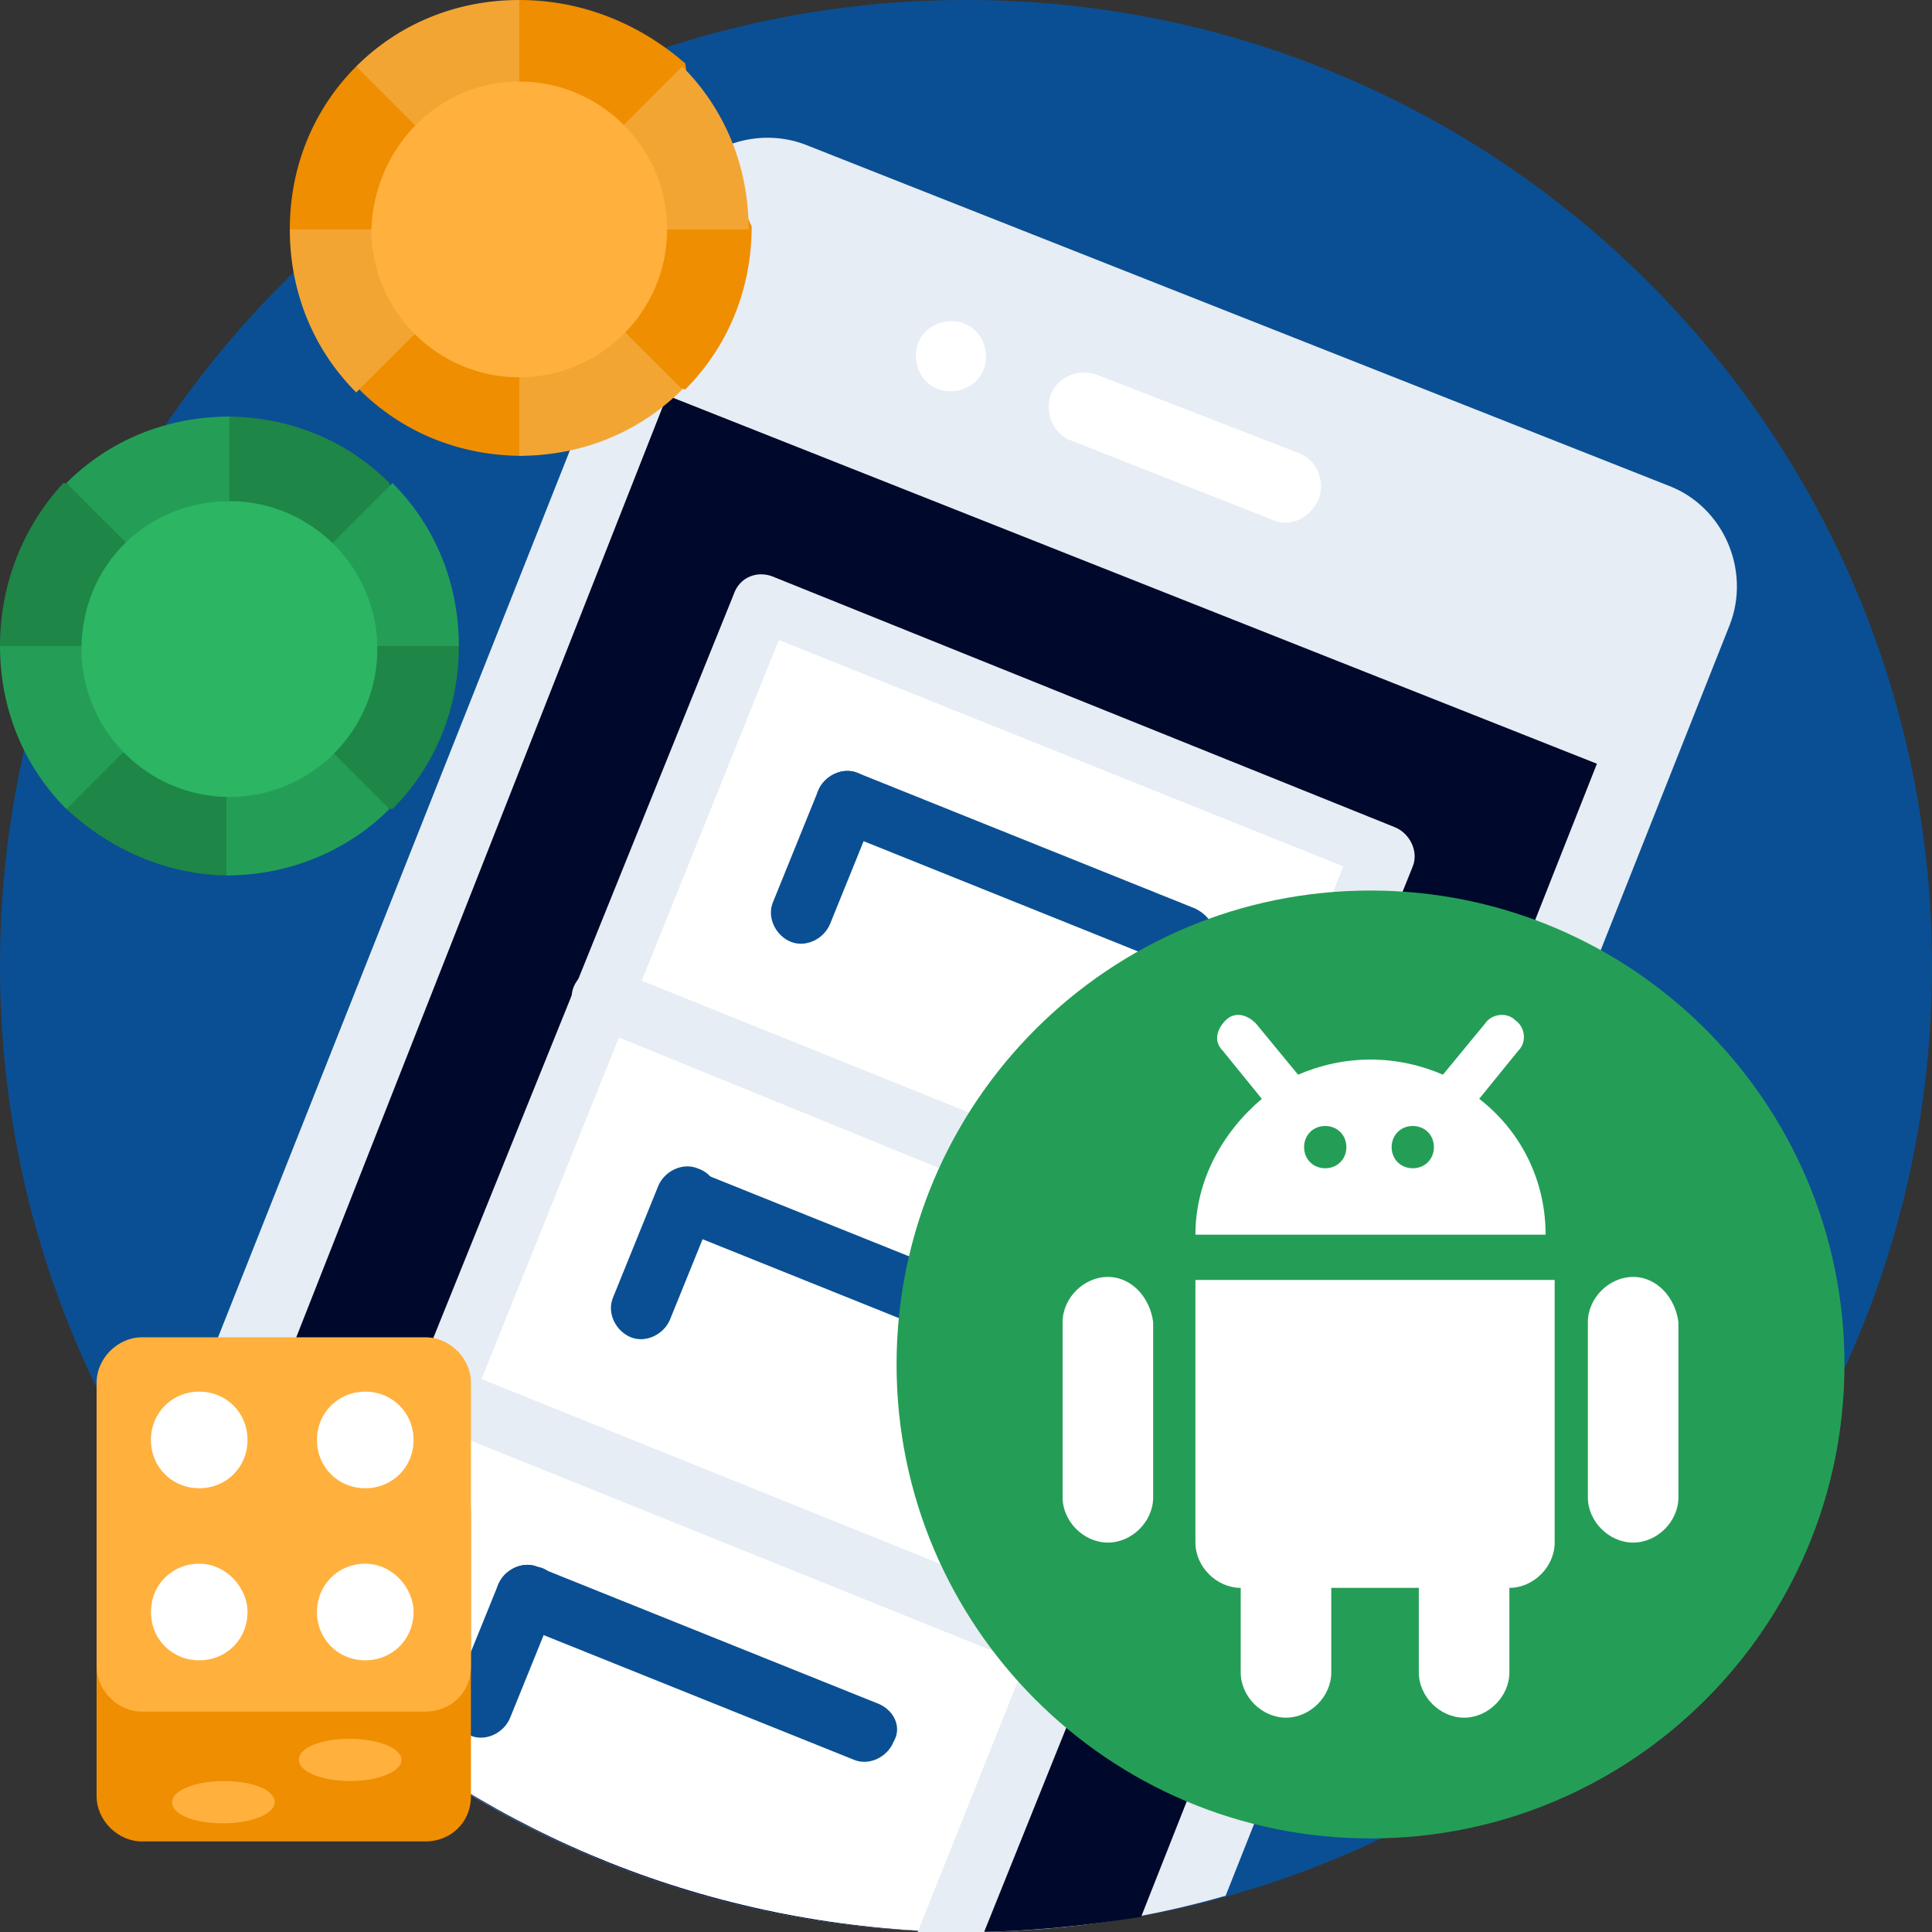 <svg width="64" height="64" fill="none" xmlns="http://www.w3.org/2000/svg"><rect width="100%" height="100%" fill="#333333" stroke="none"/><path d="M32 64c17.673 0 32-14.327 32-32C64 14.327 49.673 0 32 0 14.327 0 0 14.327 0 32c0 17.673 14.327 32 32 32z" fill="#0A4F93"/><path d="M32 64c3 0 5.8-.4 8.6-1.2l16.7-42.1c.7-1.8-.2-3.9-2-4.6L26.7 4.8c-1.8-.7-3.9.2-4.6 2L5.2 49.4C10.9 58.2 20.8 64 32 64z" fill="#E6EDF4"/><path d="M6.9 51.7C12.7 59.2 21.8 64 32 64c2 0 3.9-.2 5.8-.5l15.1-38.2-30.8-12.2L6.9 51.7z" fill="#00082C"/><path d="M42.1 17.2l-6.6-2.6c-.6-.2-.9-.9-.7-1.5.2-.6.9-.9 1.5-.7L43 15c.6.2.9.9.7 1.5-.3.7-1 1-1.6.7zm-11-4.3c-.6-.2-.9-.9-.7-1.5.2-.6.9-.9 1.5-.7.6.2.9.9.7 1.5-.2.6-.9.9-1.5.7zm6.3 12l8.4 3.4-5.3 13.1L20 33.1 25.2 20l12.2 4.9zm-17.473 8.272l-5.27 13.078 20.59 8.298 5.27-13.077-20.59-8.299z" fill="#fff"/><path d="M10.8 55.9c5.5 4.9 12.7 7.9 20.7 8.1l3.8-9.5-20.6-8.3-3.9 9.7z" fill="#fff"/><path d="M46.2 27.4l-20.6-8.3c-.5-.2-1.1 0-1.3.6L10 55.1c.5.5 1 1 1.6 1.4l14.2-35.3 18.7 7.5L30.4 64h2.2l14.2-35.3c.2-.5-.1-1.1-.6-1.3z" fill="#E6EDF4"/><path d="M36.2 54.9c-.2.5-.8.8-1.3.6l-20.6-8.3c-.5-.2-.8-.8-.6-1.3.2-.5.8-.8 1.3-.6l20.6 8.3c.6.2.8.8.6 1.3zm5.3-13.1c-.2.5-.8.8-1.3.6L19.6 34c-.5-.2-.8-.8-.6-1.3.2-.5.8-.8 1.3-.6l20.6 8.3c.6.3.8.9.6 1.4z" fill="#E6EDF4"/><path d="M18.4 53.2l-1.5 3.7c-.2.5-.8.8-1.3.6-.5-.2-.8-.8-.6-1.3l1.5-3.7c.2-.5.8-.8 1.3-.6.6.1.8.7.6 1.3z" fill="#0A4F93"/><path d="M29.6 57.7c-.2.5-.8.8-1.3.6l-11.2-4.5c-.5-.2-.8-.8-.6-1.3.2-.5.8-.8 1.3-.6L29 56.4c.6.2.9.8.6 1.3zM23.7 40l-1.5 3.7c-.2.5-.8.8-1.3.6-.5-.2-.8-.8-.6-1.3l1.5-3.7c.2-.5.8-.8 1.3-.6.6.2.8.8.6 1.3z" fill="#0A4F93"/><path d="M34.9 44.6c-.2.5-.8.8-1.3.6l-11.2-4.5c-.5-.2-.8-.8-.6-1.3.2-.5.8-.8 1.3-.6l11.2 4.5c.6.2.8.8.6 1.3zM29 26.9l-1.5 3.7c-.2.5-.8.8-1.3.6-.5-.2-.8-.8-.6-1.3l1.5-3.7c.2-.5.8-.8 1.3-.6.5.2.8.8.6 1.3z" fill="#0A4F93"/><path d="M40.2 31.5c-.2.5-.8.7-1.3.5l-11.2-4.5c-.5-.2-.8-.8-.6-1.3.2-.5.8-.8 1.3-.6l11.2 4.5c.6.3.8.9.6 1.4z" fill="#0A4F93"/><path d="M45.4 60.9c8.67 0 15.7-7.03 15.7-15.7 0-8.67-7.03-15.7-15.7-15.7-8.67 0-15.7 7.03-15.7 15.7 0 8.67 7.03 15.7 15.7 15.7z" fill="#249E56"/><path d="M36.7 42.3c-.8 0-1.5.7-1.5 1.5v5.8c0 .8.7 1.5 1.5 1.5s1.5-.7 1.5-1.5v-5.8c-.1-.8-.7-1.5-1.5-1.5zm17.4 0c-.8 0-1.5.7-1.5 1.5v5.8c0 .8.7 1.5 1.5 1.5s1.5-.7 1.5-1.5v-5.8c-.1-.8-.7-1.5-1.5-1.5zm-14.5 8.8c0 .8.7 1.5 1.5 1.5v2.8c0 .8.7 1.5 1.5 1.5s1.5-.7 1.5-1.5v-2.8H47v2.8c0 .8.7 1.5 1.5 1.5s1.5-.7 1.5-1.5v-2.8c.8 0 1.5-.7 1.5-1.5v-8.7H39.6v8.7zM49 36.4l1.3-1.6c.3-.3.2-.8-.1-1-.3-.3-.8-.2-1 .1l-1.4 1.7c-.7-.3-1.5-.5-2.4-.5-.9 0-1.7.2-2.4.5l-1.4-1.7c-.3-.3-.7-.4-1-.1-.3.3-.4.7-.1 1l1.3 1.6c-1.3 1.1-2.2 2.7-2.2 4.5h11.6c0-1.9-.9-3.5-2.2-4.5zm-5.1 2.3c-.4 0-.7-.3-.7-.7 0-.4.3-.7.7-.7.4 0 .7.3.7.7 0 .4-.3.7-.7.7zm2.9 0c-.4 0-.7-.3-.7-.7 0-.4.3-.7.7-.7.4 0 .7.3.7.7 0 .4-.3.7-.7.7z" fill="#fff"/><path d="M12 12.4l-.1.5c1.4 1.4 3.3 2.2 5.4 2.2l.2-.3 4.6-2 .6.1c1.4-1.4 2.2-3.3 2.2-5.4l-2.1-4.7-.1-.7C21.2.8 19.3 0 17.2 0l-.3.4-4.5 1.9-.6-.1c-1.4 1.4-2.2 3.3-2.2 5.4l.2.2 2.2 4.6z" fill="#EF8E00"/><path d="M20.6 4.2c.9.8 1.4 2 1.4 3.4h2.8c0-2.1-.8-4-2.2-5.4l-2 2zM13.8 11c-.9-.9-1.4-2.1-1.4-3.4H9.6c0 2.1.8 4 2.2 5.4l2-2zm8.8 1.9l-2-2c-.9.9-2.1 1.4-3.4 1.4v2.8c2.1 0 4-.8 5.4-2.2zm-8.8-8.7c.9-.9 2.1-1.4 3.4-1.4V0c-2.1 0-4 .8-5.4 2.2l2 2z" fill="#F3A533"/><path d="M17.2 2.7c2.7 0 4.9 2.2 4.9 4.9s-2.2 4.9-4.9 4.9-4.9-2.2-4.9-4.9c.1-2.7 2.2-4.9 4.9-4.9z" fill="#FFB03D"/><path d="M2.3 26.3l-.1.5C3.6 28.1 5.5 29 7.6 29l.2-.3 4.6-2 .6.1c1.4-1.4 2.2-3.3 2.2-5.4L13 16.7l-.1-.7c-1.4-1.4-3.3-2.2-5.4-2.2l-.3.4-4.5 1.9-.6-.1C.8 17.4 0 19.3 0 21.4l.2.2 2.1 4.7z" fill="#1E8647"/><path d="M11 18c.9.9 1.4 2.1 1.4 3.4h2.8c0-2.1-.8-4-2.2-5.4l-2 2zm-6.8 6.8c-.9-.9-1.4-2.1-1.4-3.4H0c0 2.1.8 4 2.2 5.4l2-2zm8.7 2l-2-2c-.9.9-2.1 1.4-3.4 1.4V29c2.2 0 4.1-.9 5.4-2.2zM4.2 18c.9-.9 2.1-1.4 3.4-1.4v-2.8c-2.1 0-4 .8-5.4 2.2l2 2z" fill="#249E56"/><path d="M7.6 16.6c2.7 0 4.9 2.2 4.9 4.9s-2.2 4.9-4.9 4.9-4.9-2.2-4.9-4.9c0-2.8 2.2-4.9 4.9-4.9z" fill="#2CB563"/><path d="M14.1 61H4.7c-.8 0-1.5-.7-1.5-1.5v-9.4c0-.8.7-1.5 1.5-1.5h9.4c.8 0 1.5.7 1.5 1.5v9.4c0 .9-.7 1.5-1.5 1.5z" fill="#EF8E00"/><path d="M9.1 59.7c0 .4-.8.7-1.7.7-1 0-1.7-.3-1.7-.7 0-.4.8-.7 1.7-.7 1 0 1.7.3 1.7.7zm4.2-1.4c0-.4-.8-.7-1.7-.7-1 0-1.7.3-1.7.7 0 .4.8.7 1.7.7.9 0 1.7-.3 1.7-.7zm.8-1.6H4.7c-.8 0-1.5-.7-1.5-1.5v-9.4c0-.8.7-1.5 1.5-1.5h9.4c.8 0 1.5.7 1.5 1.5v9.4c0 .9-.7 1.5-1.5 1.5z" fill="#FFB03D"/><path d="M8.2 47.7c0 .9-.7 1.6-1.6 1.6-.9 0-1.6-.7-1.6-1.6 0-.9.7-1.6 1.6-1.6.9 0 1.6.7 1.6 1.6zm5.5 0c0 .9-.7 1.6-1.6 1.6-.9 0-1.6-.7-1.6-1.6 0-.9.7-1.6 1.6-1.6.9 0 1.6.7 1.6 1.6zm-5.5 5.7c0 .9-.7 1.6-1.6 1.6-.9 0-1.6-.7-1.6-1.6 0-.9.7-1.6 1.6-1.6.9 0 1.6.8 1.6 1.6zm5.5 0c0 .9-.7 1.6-1.6 1.6-.9 0-1.6-.7-1.6-1.6 0-.9.7-1.6 1.6-1.6.9 0 1.6.8 1.6 1.6z" fill="#fff"/></svg>